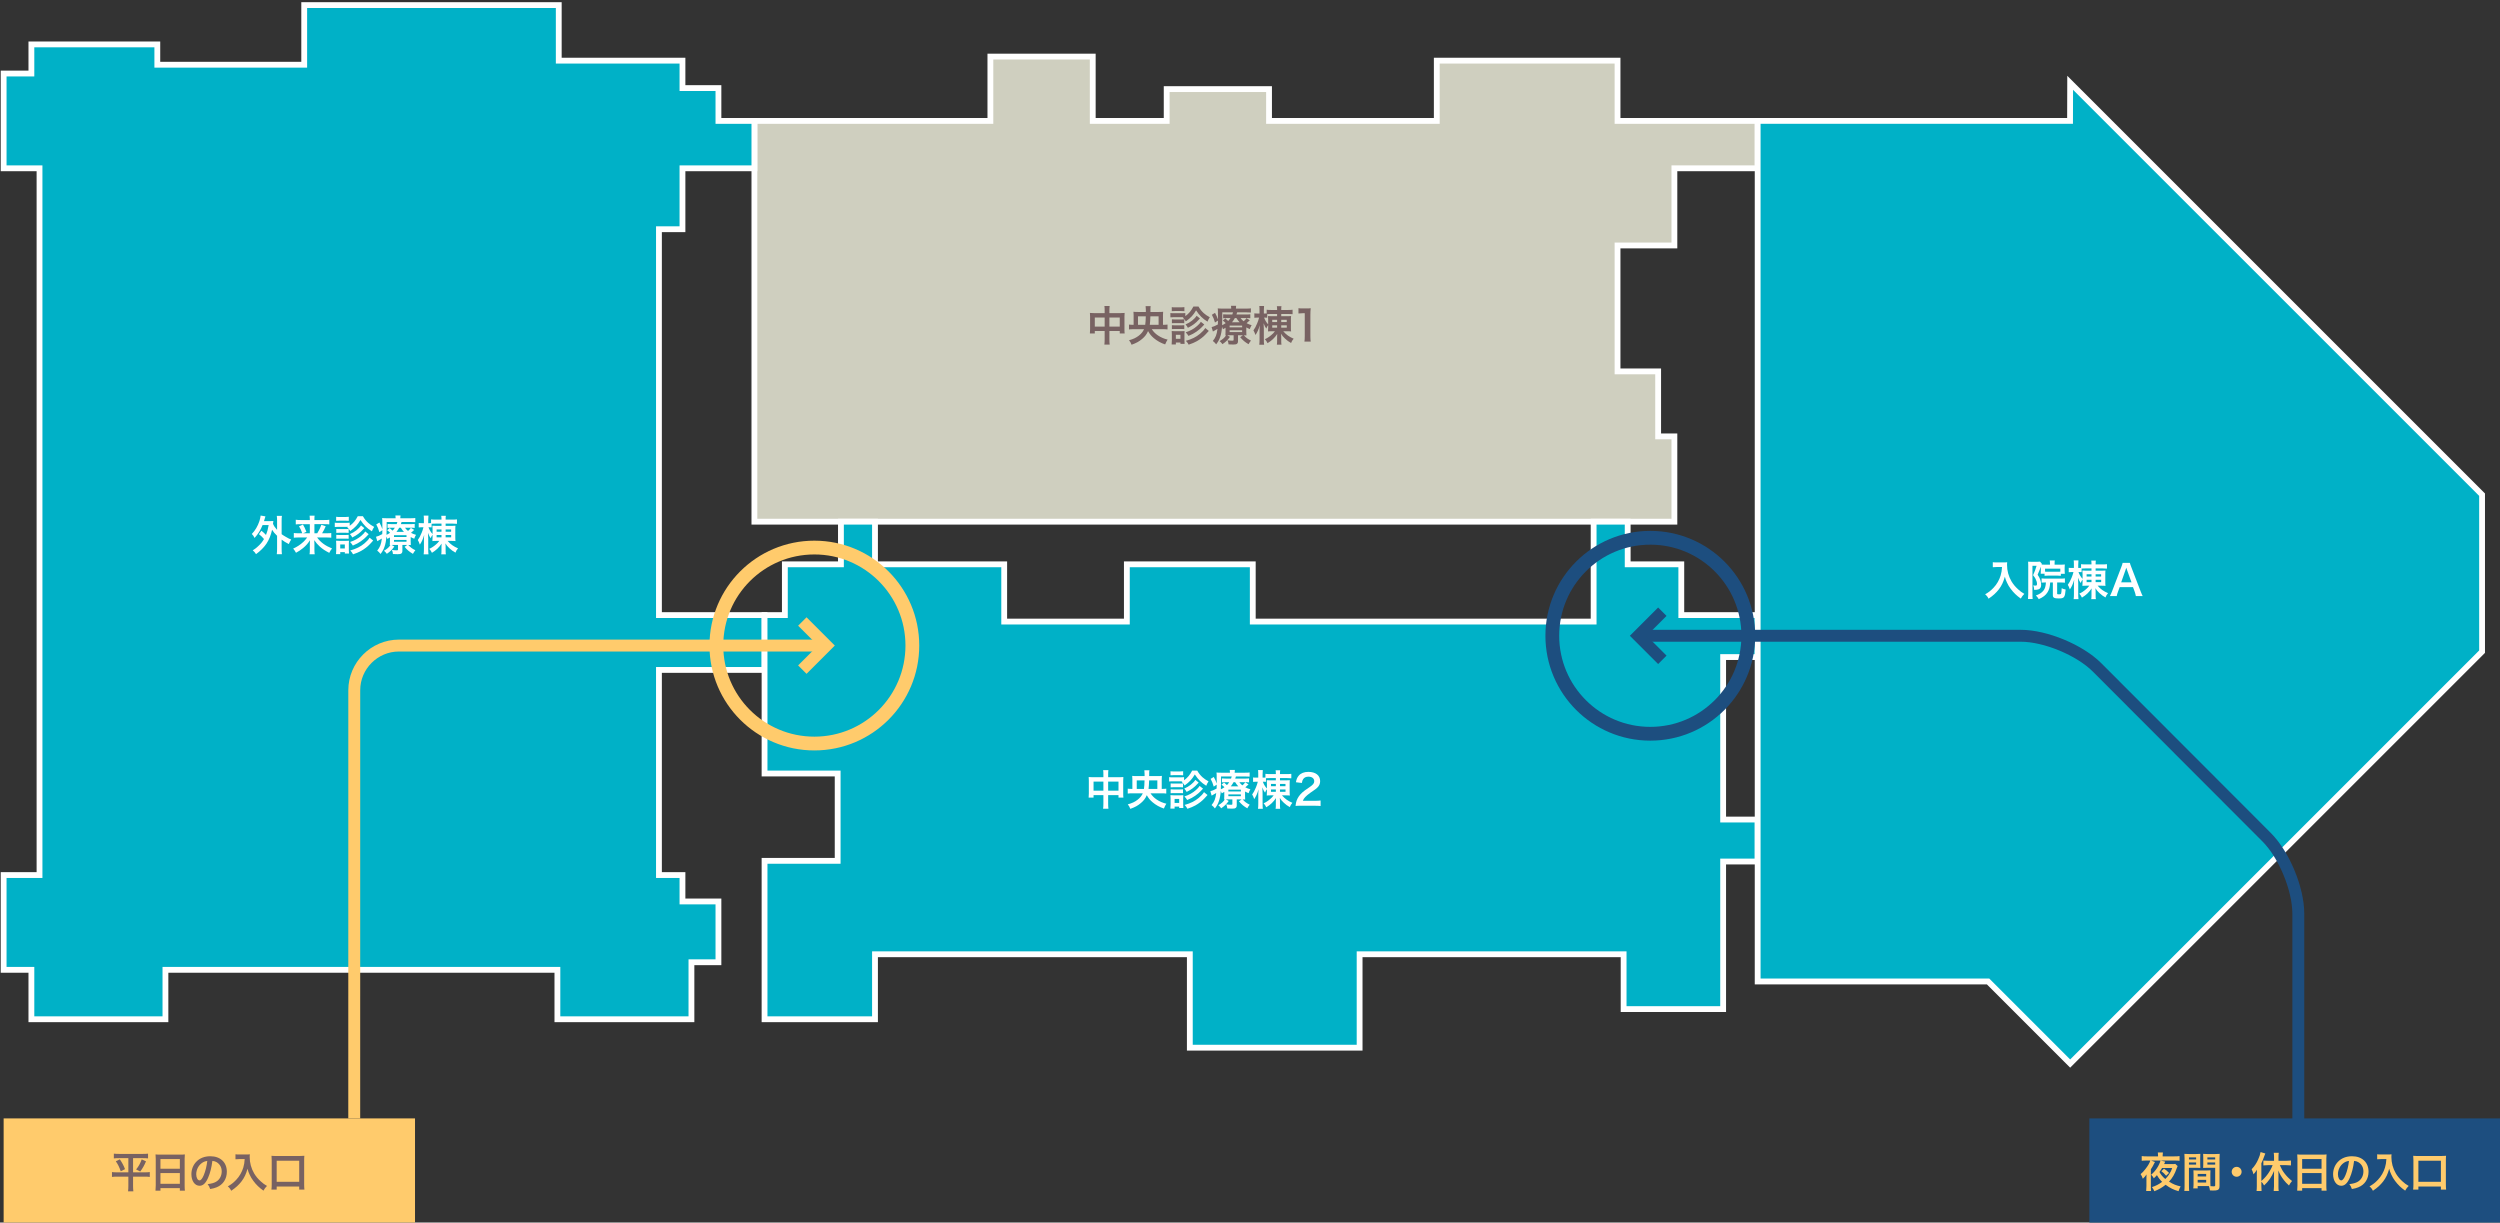 <?xml version="1.0" encoding="utf-8"?>
<!-- Generator: Adobe Illustrator 16.0.0, SVG Export Plug-In . SVG Version: 6.00 Build 0)  -->
<!DOCTYPE svg PUBLIC "-//W3C//DTD SVG 1.1//EN" "http://www.w3.org/Graphics/SVG/1.1/DTD/svg11.dtd">
<svg version="1.1" id="レイヤー_1" xmlns="http://www.w3.org/2000/svg" xmlns:xlink="http://www.w3.org/1999/xlink" x="0px"
	 y="0px" width="839.734px" height="410.64px" viewBox="0 0 839.734 410.64" enable-background="new 0 0 839.734 410.64"
	 xml:space="preserve">
<rect x="0" y="0" width="839.734" height="410.64" fill="#333333" stroke="none"/>
<polygon fill="#CFCFBF" stroke="#FFFFFF" stroke-width="1.954" stroke-miterlimit="10" points="562.417,40.616 543.32,40.616 
	543.32,20.373 482.605,20.373 482.605,40.616 426.259,40.616 426.259,29.928 391.88,29.928 391.88,40.616 367.046,40.616 
	367.046,19.009 332.664,19.009 332.664,40.616 253.399,40.616 253.399,175.229 562.417,175.229 562.417,146.577 556.961,146.577 
	556.961,124.747 543.32,124.747 543.32,82.451 562.417,82.451 562.417,56.528 590.39,56.528 590.39,40.616 "/>
<polygon fill="#00B1C7" stroke="#FFFFFF" stroke-width="1.954" stroke-miterlimit="10" points="256.807,225.025 256.807,206.605 
	221.337,206.605 221.337,76.994 229.235,76.994 229.235,56.531 253.399,56.531 253.399,40.616 241.318,40.616 241.318,29.586 
	229.235,29.586 229.235,20.373 187.682,20.373 187.682,1.711 102.183,1.711 102.183,21.741 52.841,21.741 52.841,14.916 
	10.544,14.916 10.544,24.699 1.222,24.699 1.222,56.531 13.274,56.531 13.274,293.925 1.222,293.925 1.222,325.759 10.544,325.759 
	10.544,342.359 55.569,342.359 55.569,325.759 187.228,325.759 187.228,342.359 232.25,342.359 232.25,323.214 241.318,323.214 
	241.318,302.794 229.235,302.794 229.235,293.925 221.337,293.925 221.337,225.025 "/>
<polygon fill="#00B1C7" stroke="#FFFFFF" stroke-width="1.954" stroke-miterlimit="10" points="578.791,220.705 590.39,220.705 
	590.39,206.605 564.738,206.605 564.738,189.551 546.729,189.551 546.729,175.229 535.288,175.229 535.288,208.783 420.799,208.783 
	420.799,189.551 378.505,189.551 378.505,208.783 337.304,208.783 337.304,189.551 293.906,189.551 293.906,175.229 
	282.464,175.229 282.464,189.551 263.63,189.551 263.63,206.605 256.807,206.605 256.807,259.818 281.366,259.818 281.366,289.152 
	256.807,289.152 256.807,342.359 293.906,342.359 293.906,320.531 399.655,320.531 399.655,351.91 456.686,351.91 456.686,320.531 
	545.363,320.531 545.363,338.947 578.791,338.947 578.791,289.38 590.39,289.38 590.39,275.281 578.791,275.281 "/>
<polygon fill="#00B1C7" stroke="#FFFFFF" stroke-width="1.954" stroke-miterlimit="10" points="695.355,27.812 695.316,40.616 
	590.39,40.616 590.39,329.671 667.785,329.671 695.355,357.242 833.713,218.888 833.713,166.157 "/>
<g>
	<g>
		<path fill="#FFFFFF" d="M87.819,178.279c0.658,0.519,1.051,0.883,1.526,1.415c0.421-1.051,0.631-1.821,0.896-3.32h-2.045
			c-0.645,1.639-1.484,2.983-2.689,4.328c-0.28-0.616-0.42-0.812-0.924-1.345c1.134-1.162,1.988-2.633,2.563-4.355
			c0.183-0.561,0.364-1.401,0.406-1.835l1.611,0.279c-0.098,0.28-0.154,0.448-0.252,0.813c-0.099,0.322-0.154,0.519-0.238,0.785
			h2.017c0.533,0,0.799-0.015,1.135-0.042c-0.056,0.294-0.056,0.35-0.126,0.952c0.378,0.826,0.631,1.19,1.373,2.031v-3.11
			c0-0.714-0.028-1.092-0.099-1.61h1.724c-0.084,0.519-0.099,0.883-0.099,1.61v4.553c0.379,0.28,0.659,0.463,1.331,0.854
			c1.022,0.603,1.19,0.673,1.891,0.938c-0.308,0.435-0.56,0.925-0.813,1.527c-1.148-0.603-1.568-0.869-2.409-1.485v3.025
			c0,0.841,0.028,1.247,0.099,1.863h-1.724c0.07-0.603,0.099-1.078,0.099-1.863v-4.313c-0.841-0.827-1.205-1.261-1.681-2.031
			c-0.393,1.82-1.022,3.376-1.892,4.679c-0.854,1.26-2.059,2.479-3.502,3.502c-0.336-0.547-0.672-0.939-1.106-1.275
			c0.729-0.434,0.98-0.63,1.653-1.232c1.022-0.925,1.555-1.569,2.129-2.563c-0.519-0.63-0.994-1.078-1.695-1.639L87.819,178.279z"/>
		<path fill="#FFFFFF" d="M100.33,180.534c-0.672,0-1.106,0.028-1.639,0.084v-1.582c0.477,0.069,0.854,0.084,1.625,0.084h1.205
			c-0.309-0.911-0.589-1.514-1.079-2.34l1.316-0.588c0.477,0.813,0.631,1.106,1.163,2.438l-1.106,0.49h2.255v-3.054h-3.166
			c-0.644,0-1.078,0.027-1.555,0.084v-1.569c0.49,0.07,0.925,0.099,1.64,0.099h3.081v-0.393c0-0.435-0.028-0.7-0.07-1.078h1.682
			c-0.057,0.336-0.07,0.616-0.07,1.092v0.379h3.334c0.813,0,1.274-0.028,1.667-0.099v1.569c-0.421-0.07-0.854-0.084-1.569-0.084
			h-3.432v3.054h0.952c0.631-1.009,1.037-1.835,1.373-2.83l1.471,0.477c-0.35,0.854-0.645,1.429-1.219,2.354h1.471
			c0.841,0,1.233-0.015,1.611-0.084v1.582c-0.477-0.056-0.967-0.084-1.681-0.084h-3.082c1.205,1.64,2.731,2.76,5.028,3.698
			c-0.42,0.504-0.644,0.854-0.938,1.471c-1.387-0.714-2.241-1.274-3.18-2.115c-0.756-0.687-1.232-1.232-1.862-2.157
			c0.042,0.757,0.056,1.037,0.056,1.331v1.975c0,0.533,0.028,0.981,0.098,1.43h-1.736c0.069-0.448,0.098-0.841,0.098-1.43v-1.961
			c0-0.434,0-0.7,0.042-1.303c-0.658,1.051-1.316,1.793-2.325,2.634c-0.771,0.63-1.499,1.121-2.367,1.568
			c-0.336-0.602-0.532-0.91-0.952-1.4c1.288-0.574,2.367-1.274,3.432-2.255c0.42-0.393,0.756-0.784,1.274-1.485H100.33z"/>
		<path fill="#FFFFFF" d="M116.931,176.963c-0.196,0-0.28,0-0.532,0h-2.83c-0.504,0-0.771,0.014-1.12,0.056v-1.457
			c0.336,0.057,0.603,0.07,1.12,0.07h2.773c0.561,0,0.827-0.014,1.121-0.056v1.05c1.232-0.924,1.947-1.778,2.717-3.249h1.709
			c0.532,0.938,1.023,1.54,1.766,2.227c0.603,0.532,1.12,0.883,2.031,1.387c-0.351,0.519-0.505,0.785-0.771,1.471
			c-1.682-1.05-2.647-2.017-3.839-3.796c-0.98,1.653-1.736,2.466-3.432,3.698c-0.336-0.574-0.476-0.729-1.008-1.232L116.931,176.963
			z M112.869,186.124c0.042-0.435,0.07-0.911,0.07-1.373v-2.045c0-0.448-0.015-0.715-0.057-1.093
			c0.309,0.042,0.603,0.056,1.093,0.056h2.27c0.49,0,0.742-0.014,0.967-0.042c-0.028,0.28-0.042,0.49-0.042,1.009v2.129
			c0,0.477,0.014,0.841,0.056,1.163h-1.4v-0.463h-1.541v0.659H112.869z M112.911,173.587c0.351,0.056,0.574,0.07,1.135,0.07h1.975
			c0.547,0,0.771-0.015,1.135-0.07v1.358c-0.322-0.042-0.63-0.056-1.135-0.056h-1.975c-0.49,0-0.784,0.014-1.135,0.056V173.587z
			 M112.953,177.677c0.294,0.042,0.435,0.042,0.883,0.042h2.423c0.448,0,0.616-0.014,0.854-0.042v1.317
			c-0.28-0.028-0.434-0.042-0.854-0.042h-2.423c-0.435,0-0.616,0.014-0.883,0.042V177.677z M112.953,179.652
			c0.294,0.042,0.435,0.042,0.883,0.042h2.409c0.462,0,0.603,0,0.868-0.042v1.316c-0.266-0.028-0.434-0.042-0.882-0.042h-2.41
			c-0.434,0-0.588,0.014-0.868,0.042V179.652z M114.284,184.232h1.541v-1.358h-1.541V184.232z M122.379,177.396
			c-0.224,0.225-0.224,0.225-0.392,0.406c-1.064,1.191-2.045,1.919-3.656,2.731c-0.238-0.448-0.448-0.742-0.798-1.135
			c1.54-0.63,2.997-1.765,3.726-2.913L122.379,177.396z M123.836,179.428c-0.84,0.896-1.093,1.163-1.597,1.597
			c-0.63,0.547-1.387,1.064-2.241,1.541c-0.364,0.196-0.448,0.238-1.484,0.687c-0.309-0.504-0.421-0.645-0.925-1.205
			c1.583-0.518,2.745-1.176,3.838-2.129c0.631-0.546,0.994-0.952,1.261-1.4L123.836,179.428z M125.349,181.571
			c-0.252,0.28-0.252,0.28-1.05,1.148c-0.757,0.826-1.947,1.751-2.998,2.325c-0.841,0.462-1.513,0.742-2.718,1.148
			c-0.21-0.448-0.462-0.813-0.938-1.288c2.031-0.574,3.39-1.247,4.734-2.354c0.827-0.687,1.43-1.345,1.779-1.947L125.349,181.571z"
			/>
		<path fill="#FFFFFF" d="M137.948,181.865c0,0.687,0.014,0.883,0.042,1.219c-0.294-0.028-0.49-0.028-0.869-0.042
			c0.785,0.854,1.373,1.289,2.396,1.779c-0.308,0.363-0.56,0.742-0.813,1.218c-1.219-0.714-1.862-1.261-2.815-2.353l0.911-0.645
			h-1.64v1.989c0,0.42-0.126,0.729-0.364,0.882c-0.252,0.183-0.56,0.238-1.232,0.238c-0.504,0-1.009-0.014-1.583-0.056
			c-0.042-0.532-0.111-0.841-0.35-1.387c0.588,0.098,1.078,0.14,1.526,0.14c0.463,0,0.532-0.042,0.532-0.336v-1.471h-1.526
			c-0.28,0-0.364,0-0.631,0.014l0.925,0.519c-0.813,1.12-1.387,1.681-2.521,2.451c-0.406-0.532-0.574-0.714-0.967-1.022
			c1.121-0.658,1.682-1.163,2.172-1.933c-0.126,0.014-0.126,0.014-0.21,0.014c0.027-0.351,0.042-0.574,0.042-1.205v-1.358
			c-0.267,0.168-0.406,0.252-0.854,0.49c-0.112-0.351-0.169-0.462-0.322-0.799c-0.112,1.443-0.309,2.508-0.645,3.446
			c-0.309,0.91-0.631,1.499-1.331,2.423c-0.42-0.532-0.616-0.742-1.12-1.134c0.938-1.121,1.33-2.13,1.568-4.049
			c-0.406,0.252-0.952,0.561-1.274,0.729c-0.07,0.028-0.168,0.084-0.267,0.154l-0.434-1.485c0.504-0.098,1.261-0.42,2.101-0.882
			c0.028-0.477,0.028-0.687,0.042-1.331l-1.008,0.673c-0.295-1.051-0.561-1.724-1.051-2.605l1.064-0.645
			c0.448,0.813,0.672,1.303,0.994,2.228c0-0.099,0-0.253,0-0.49c0-0.238,0-1.037-0.014-1.485c0-1.093,0-1.246-0.07-1.751
			c0.477,0.057,0.967,0.07,1.724,0.07h2.801v-0.099c0-0.363-0.014-0.574-0.069-0.84h1.723c-0.042,0.252-0.07,0.462-0.07,0.84v0.099
			h3.32c0.784,0,1.246-0.014,1.709-0.084v1.4c-0.505-0.042-0.841-0.056-1.541-0.056h-3.068c-0.111,0.35-0.153,0.49-0.237,0.714
			h3.207c0.645,0,1.022-0.014,1.443-0.069v1.345c-0.406-0.057-0.729-0.07-1.387-0.07h-1.877c0.35,0.49,0.546,0.687,1.022,1.078
			c0.49-0.42,0.672-0.602,0.952-1.036l1.121,0.7c-0.547,0.532-0.673,0.645-1.079,0.98c0.616,0.322,0.98,0.463,1.695,0.673
			c-0.322,0.532-0.406,0.714-0.603,1.303c-0.561-0.225-0.757-0.322-1.19-0.561V181.865z M129.879,177.327
			c0,0.84-0.015,1.484-0.057,2.325c0.49-0.225,0.785-0.406,1.205-0.7c-0.336-0.351-0.532-0.519-0.994-0.841l0.868-0.729
			c0.504,0.406,0.729,0.603,0.967,0.854c0.336-0.351,0.518-0.574,0.77-0.98h-1.176c-0.617,0-0.938,0.014-1.289,0.056v-1.316
			c0.393,0.042,0.687,0.056,1.345,0.056h1.723c0.099-0.238,0.154-0.392,0.238-0.714h-3.6V177.327z M132.344,180.366h4.202v-0.588
			h-4.202V180.366z M132.344,181.963h4.202v-0.602h-4.202V181.963z M135.692,178.657c-0.448-0.462-0.616-0.687-1.064-1.4h-0.532
			c-0.308,0.561-0.574,0.952-0.938,1.4H135.692z"/>
		<path fill="#FFFFFF" d="M149.681,176.641h2.073c0.574,0,0.91-0.015,1.246-0.057c-0.056,0.351-0.069,0.659-0.069,1.303v2.521
			c0,0.631,0.014,0.98,0.069,1.345c-0.35-0.056-0.742-0.069-1.33-0.069h-1.317c0.953,1.12,2.031,1.891,3.502,2.507
			c-0.42,0.477-0.645,0.854-0.868,1.442c-0.826-0.462-1.331-0.826-2.003-1.456c-0.658-0.603-1.037-1.064-1.359-1.653
			c0.028,0.267,0.057,0.729,0.057,1.022v1.373c0,0.603,0.014,0.868,0.084,1.274h-1.555c0.069-0.392,0.084-0.672,0.084-1.274v-1.358
			c0-0.337,0.014-0.645,0.042-0.967c-0.869,1.316-1.793,2.199-3.25,3.096c-0.336-0.658-0.49-0.896-0.91-1.331
			c0.784-0.35,1.471-0.784,2.241-1.457c0.462-0.392,0.644-0.574,1.148-1.218h-1.093c-0.546,0-0.91,0.014-1.232,0.069
			c0.042-0.378,0.056-0.729,0.056-1.33v-0.813c-0.252,0.336-0.406,0.602-0.63,1.177c-0.337-0.448-0.561-0.883-0.911-1.793
			c0.057,0.588,0.084,1.26,0.084,1.904v3.586c0,0.743,0.028,1.289,0.084,1.724h-1.624c0.069-0.448,0.098-1.009,0.098-1.724v-2.997
			c0-0.057,0-0.183,0-0.337c0.014-0.153,0.014-0.279,0.014-0.405c0.015-0.491,0.015-0.603,0.07-1.079
			c-0.435,1.484-0.799,2.312-1.457,3.277c-0.266-0.784-0.406-1.078-0.687-1.555c0.491-0.658,0.799-1.246,1.289-2.423
			c0.252-0.616,0.42-1.106,0.616-1.863h-0.658c-0.42,0-0.7,0.014-0.938,0.057v-1.499c0.252,0.056,0.49,0.069,0.938,0.069h0.799
			v-1.064c0-0.714-0.015-1.106-0.07-1.471h1.597c-0.042,0.379-0.07,0.799-0.07,1.457v1.078h0.379c0.238,0,0.392-0.014,0.574-0.027
			v-1.247c0.42,0.057,0.813,0.084,1.471,0.084h2.031v-0.21c0-0.462-0.028-0.756-0.084-1.064h1.555
			c-0.07,0.28-0.084,0.532-0.084,1.064v0.21h2.367c0.63,0,1.022-0.027,1.442-0.084v1.499c-0.28-0.042-0.771-0.07-1.429-0.07h-2.381
			V176.641z M146.25,175.884c-0.561,0-0.896,0.015-1.275,0.042v1.219c-0.224-0.028-0.448-0.042-0.729-0.042h-0.322
			c0.322,0.896,0.715,1.541,1.373,2.297v-1.54c0-0.589-0.014-0.896-0.056-1.275c0.336,0.042,0.729,0.057,1.288,0.057h1.766v-0.757
			H146.25z M146.656,177.845v0.757h1.639v-0.757H146.656z M146.656,179.694v0.784h1.639v-0.784H146.656z M149.681,178.602h1.849
			v-0.757h-1.849V178.602z M149.681,180.479h1.862v-0.784h-1.862V180.479z"/>
	</g>
</g>
<g>
	<g>
		<path fill="#FFFFFF" d="M670.716,190.455c-0.378,0-0.798,0.027-1.345,0.069v-1.681c0.406,0.056,0.7,0.07,1.317,0.07h2.227
			c0.574,0,0.953-0.015,1.275-0.07c-0.042,0.406-0.042,0.532-0.042,0.883c0,1.988,0.504,3.838,1.498,5.547
			c0.589,0.98,1.275,1.82,2.241,2.689c0.715,0.658,1.121,0.952,2.073,1.513c-0.532,0.519-0.798,0.883-1.19,1.583
			c-1.4-0.98-2.451-2.003-3.404-3.292c-0.518-0.687-0.826-1.219-1.232-2.073c-0.364-0.771-0.49-1.12-0.714-1.989
			c-0.505,1.793-1.064,2.984-2.004,4.23c-0.896,1.163-1.946,2.144-3.474,3.166c-0.294-0.616-0.616-1.037-1.148-1.471
			c1.19-0.687,1.877-1.219,2.815-2.199c1.093-1.135,1.947-2.634,2.396-4.146c0.28-0.967,0.406-1.695,0.462-2.829H670.716z"/>
		<path fill="#FFFFFF" d="M685.505,190.342c-0.393,1.078-0.393,1.078-1.079,2.703c0.505,0.784,0.701,1.148,0.869,1.625
			c0.196,0.561,0.322,1.219,0.322,1.779c0,0.826-0.337,1.358-0.98,1.54c-0.295,0.099-0.771,0.141-1.373,0.154
			c-0.042-0.756-0.126-1.135-0.351-1.499c0.28,0.043,0.519,0.057,0.743,0.057c0.462,0,0.56-0.112,0.56-0.603
			c0-0.477-0.182-1.093-0.504-1.695c-0.168-0.336-0.378-0.644-0.813-1.204c0.435-0.91,0.854-2.018,1.177-3.138h-1.387v9.553
			c0,0.729,0.014,1.121,0.07,1.583h-1.569c0.056-0.448,0.084-0.967,0.084-1.61v-9.624c0-0.462-0.014-0.868-0.042-1.302
			c0.267,0.027,0.574,0.042,0.98,0.042h2.115c0.49,0,0.687-0.015,0.896-0.057l0.645,0.757c-0.042,0.084-0.057,0.112-0.099,0.238
			c0.267,0.014,0.547,0.027,1.023,0.027h1.778v-0.476c0-0.364-0.027-0.673-0.07-0.925h1.695c-0.056,0.28-0.07,0.532-0.07,0.967
			v0.434h2.186c0.519,0,0.883-0.014,1.247-0.069c-0.042,0.294-0.057,0.49-0.057,1.008v1.121c0,0.448,0.015,0.672,0.057,1.022h-1.331
			v0.658c-0.351-0.042-0.673-0.056-1.106-0.056h-3.264c-0.448,0-0.785,0.014-1.106,0.056v-0.687h-1.303
			c0.014-0.084,0.014-0.084,0.027-0.252c0.015-0.112,0.028-0.519,0.028-0.799v-1.05V190.342z M687.074,195.651
			c-0.672,0-0.924,0.014-1.316,0.07v-1.443c0.393,0.057,0.784,0.07,1.316,0.07h5.155c0.7,0,0.967-0.014,1.358-0.07v1.457
			c-0.406-0.056-0.798-0.084-1.358-0.084h-1.247v3.727c0,0.224,0.112,0.266,0.616,0.266c0.49,0,0.645-0.07,0.729-0.309
			c0.084-0.237,0.126-0.742,0.183-1.765c0.476,0.252,0.7,0.322,1.33,0.448c-0.237,2.676-0.49,2.998-2.311,2.998
			c-1.513,0-1.989-0.252-1.989-1.051v-4.314h-0.896c-0.126,1.625-0.336,2.381-0.896,3.292c-0.603,0.98-1.443,1.639-2.941,2.312
			c-0.322-0.547-0.532-0.813-0.98-1.233c1.261-0.448,2.003-0.938,2.591-1.694c0.49-0.631,0.7-1.373,0.799-2.676H687.074z
			 M692.046,191.014h-5.126v1.009c0.224,0.014,0.448,0.028,0.938,0.028h3.264c0.49,0,0.645,0,0.924-0.028V191.014z"/>
		<path fill="#FFFFFF" d="M703.905,191.687h2.073c0.574,0,0.911-0.015,1.247-0.057c-0.056,0.351-0.07,0.659-0.07,1.303v2.521
			c0,0.631,0.015,0.98,0.07,1.345c-0.351-0.056-0.742-0.069-1.331-0.069h-1.316c0.952,1.12,2.031,1.891,3.502,2.507
			c-0.42,0.477-0.645,0.854-0.868,1.442c-0.827-0.462-1.331-0.826-2.004-1.456c-0.658-0.603-1.036-1.064-1.358-1.653
			c0.028,0.267,0.056,0.729,0.056,1.022v1.373c0,0.603,0.015,0.868,0.085,1.274h-1.556c0.07-0.392,0.084-0.672,0.084-1.274v-1.358
			c0-0.337,0.015-0.645,0.043-0.967c-0.869,1.316-1.793,2.199-3.25,3.096c-0.336-0.658-0.49-0.896-0.911-1.331
			c0.785-0.35,1.472-0.784,2.241-1.457c0.463-0.392,0.645-0.574,1.149-1.218h-1.093c-0.547,0-0.911,0.014-1.232,0.069
			c0.042-0.378,0.056-0.729,0.056-1.33v-0.813c-0.252,0.336-0.406,0.602-0.631,1.177c-0.336-0.448-0.56-0.883-0.91-1.793
			c0.056,0.588,0.084,1.26,0.084,1.904v3.586c0,0.743,0.028,1.289,0.084,1.724h-1.625c0.07-0.448,0.099-1.009,0.099-1.724v-2.997
			c0-0.057,0-0.183,0-0.337c0.014-0.153,0.014-0.279,0.014-0.405c0.014-0.491,0.014-0.603,0.07-1.079
			c-0.435,1.484-0.799,2.312-1.457,3.277c-0.266-0.784-0.406-1.078-0.687-1.555c0.49-0.658,0.799-1.246,1.289-2.423
			c0.252-0.616,0.42-1.106,0.616-1.863h-0.658c-0.42,0-0.7,0.014-0.938,0.057v-1.499c0.252,0.056,0.49,0.069,0.938,0.069h0.798
			v-1.064c0-0.714-0.014-1.106-0.069-1.471h1.597c-0.042,0.379-0.07,0.799-0.07,1.457v1.078h0.378c0.238,0,0.393-0.014,0.575-0.027
			v-1.247c0.42,0.057,0.812,0.084,1.471,0.084h2.03v-0.21c0-0.462-0.027-0.756-0.084-1.064h1.556
			c-0.07,0.28-0.085,0.532-0.085,1.064v0.21h2.368c0.63,0,1.022-0.027,1.442-0.084V191c-0.28-0.042-0.771-0.07-1.429-0.07h-2.382
			V191.687z M700.473,190.93c-0.56,0-0.896,0.015-1.274,0.042v1.219c-0.224-0.028-0.448-0.042-0.729-0.042h-0.322
			c0.322,0.896,0.715,1.541,1.373,2.297v-1.54c0-0.589-0.014-0.896-0.056-1.275c0.336,0.042,0.728,0.057,1.288,0.057h1.765v-0.757
			H700.473z M700.879,192.891v0.757h1.639v-0.757H700.879z M700.879,194.741v0.784h1.639v-0.784H700.879z M703.905,193.648h1.85
			v-0.757h-1.85V193.648z M703.905,195.525h1.863v-0.784h-1.863V195.525z"/>
		<path fill="#FFFFFF" d="M717.42,200.217c-0.084-0.462-0.238-1.064-0.393-1.471l-0.561-1.526h-4.482l-0.561,1.526
			c-0.252,0.673-0.308,0.883-0.42,1.471h-2.297c0.21-0.378,0.49-1.009,0.742-1.652l3.082-8.083c0.266-0.7,0.378-1.051,0.448-1.415
			h2.437c0.07,0.337,0.154,0.561,0.477,1.415l3.109,8.083c0.351,0.896,0.519,1.288,0.715,1.652H717.42z M714.464,191.462
			c-0.056-0.153-0.098-0.322-0.252-0.784c-0.225,0.658-0.225,0.658-0.267,0.784l-1.456,4.146h3.474L714.464,191.462z"/>
	</g>
</g>
<g>
	<g>
		<path fill="#786262" d="M371.045,104.314c0-0.729-0.014-1.064-0.084-1.526h1.765c-0.056,0.434-0.084,0.798-0.084,1.471v0.91h3.838
			c0.616,0,0.911-0.014,1.275-0.056c-0.042,0.392-0.057,0.686-0.057,1.232v4.272c0,0.63,0.015,0.994,0.07,1.4h-1.653v-0.841h-3.474
			v2.844c0,0.841,0.028,1.247,0.099,1.737h-1.793c0.069-0.519,0.098-0.952,0.098-1.737v-2.844h-3.306v0.841h-1.653
			c0.057-0.462,0.07-0.813,0.07-1.4v-4.286c0-0.519-0.014-0.771-0.056-1.219c0.406,0.042,0.7,0.056,1.261,0.056h3.684V104.314z
			 M367.74,106.653v3.04h3.306v-3.04H367.74z M376.116,109.693v-3.04h-3.474v3.04H376.116z"/>
		<path fill="#786262" d="M386.87,110.576c0.588,0.868,1.204,1.498,2.031,2.059c0.98,0.673,2.143,1.177,3.291,1.429
			c-0.336,0.532-0.462,0.785-0.826,1.625c-1.4-0.448-2.745-1.204-3.824-2.129c-0.854-0.729-1.345-1.345-1.919-2.354
			c-0.477,1.106-1.022,1.821-1.961,2.619c-1.051,0.896-1.947,1.387-3.572,1.976c-0.266-0.687-0.42-0.952-0.854-1.513
			c1.443-0.393,2.354-0.827,3.264-1.527c0.854-0.658,1.401-1.345,1.779-2.185h-3.46c-0.658,0-1.162,0.027-1.597,0.084v-1.639
			c0.462,0.056,0.841,0.084,1.555,0.084v-3.25c0-0.505-0.014-0.799-0.056-1.135c0.448,0.056,0.868,0.07,1.484,0.07h2.676v-0.771
			c0-0.448-0.028-0.784-0.084-1.19h1.709c-0.084,0.462-0.084,0.462-0.084,1.961h2.787c0.715,0,1.106-0.015,1.485-0.07
			c-0.042,0.351-0.057,0.603-0.057,1.106v3.278c0.715,0,1.079-0.028,1.527-0.084v1.639c-0.435-0.057-0.938-0.084-1.598-0.084H386.87
			z M384.67,109.105c0.111-0.799,0.168-1.569,0.196-2.858h-2.62v2.858H384.67z M389.167,109.105v-2.858h-2.76
			c-0.042,1.373-0.098,2.06-0.195,2.858H389.167z"/>
		<path fill="#786262" d="M397.609,106.542c-0.196,0-0.28,0-0.532,0h-2.83c-0.504,0-0.771,0.014-1.12,0.056v-1.457
			c0.336,0.057,0.603,0.07,1.12,0.07h2.773c0.561,0,0.827-0.014,1.121-0.056v1.05c1.232-0.924,1.947-1.778,2.717-3.249h1.709
			c0.532,0.938,1.023,1.54,1.766,2.227c0.603,0.532,1.12,0.883,2.031,1.387c-0.351,0.519-0.505,0.785-0.771,1.471
			c-1.682-1.05-2.647-2.017-3.839-3.796c-0.98,1.653-1.736,2.466-3.432,3.698c-0.336-0.574-0.476-0.729-1.008-1.232L397.609,106.542
			z M393.546,115.703c0.042-0.435,0.07-0.911,0.07-1.373v-2.045c0-0.448-0.015-0.715-0.057-1.093
			c0.309,0.042,0.603,0.056,1.093,0.056h2.27c0.49,0,0.742-0.014,0.967-0.042c-0.028,0.28-0.042,0.49-0.042,1.009v2.129
			c0,0.477,0.014,0.841,0.056,1.163h-1.4v-0.463h-1.541v0.659H393.546z M393.588,103.166c0.351,0.056,0.574,0.07,1.135,0.07h1.975
			c0.547,0,0.771-0.015,1.135-0.07v1.358c-0.322-0.042-0.63-0.056-1.135-0.056h-1.975c-0.49,0-0.784,0.014-1.135,0.056V103.166z
			 M393.63,107.256c0.294,0.042,0.435,0.042,0.883,0.042h2.423c0.448,0,0.616-0.014,0.854-0.042v1.317
			c-0.28-0.028-0.434-0.042-0.854-0.042h-2.423c-0.435,0-0.616,0.014-0.883,0.042V107.256z M393.63,109.231
			c0.294,0.042,0.435,0.042,0.883,0.042h2.409c0.462,0,0.603,0,0.868-0.042v1.316c-0.266-0.028-0.434-0.042-0.882-0.042h-2.41
			c-0.434,0-0.588,0.014-0.868,0.042V109.231z M394.961,113.812h1.541v-1.358h-1.541V113.812z M403.057,106.976
			c-0.224,0.225-0.224,0.225-0.392,0.406c-1.064,1.191-2.045,1.919-3.656,2.731c-0.238-0.448-0.448-0.742-0.798-1.135
			c1.54-0.63,2.997-1.765,3.726-2.913L403.057,106.976z M404.514,109.007c-0.84,0.896-1.093,1.163-1.597,1.597
			c-0.63,0.547-1.387,1.064-2.241,1.541c-0.364,0.196-0.448,0.238-1.484,0.687c-0.309-0.504-0.421-0.645-0.925-1.205
			c1.583-0.518,2.745-1.176,3.838-2.129c0.631-0.546,0.994-0.952,1.261-1.4L404.514,109.007z M406.027,111.15
			c-0.252,0.28-0.252,0.28-1.05,1.148c-0.757,0.826-1.947,1.751-2.998,2.325c-0.841,0.462-1.513,0.742-2.718,1.148
			c-0.21-0.448-0.462-0.813-0.938-1.288c2.031-0.574,3.39-1.247,4.734-2.354c0.827-0.687,1.43-1.345,1.779-1.947L406.027,111.15z"/>
		<path fill="#786262" d="M418.625,111.444c0,0.687,0.015,0.883,0.042,1.219c-0.294-0.028-0.49-0.028-0.868-0.042
			c0.784,0.854,1.373,1.289,2.396,1.779c-0.309,0.363-0.561,0.742-0.813,1.218c-1.219-0.714-1.863-1.261-2.815-2.353l0.91-0.645
			h-1.639v1.989c0,0.42-0.126,0.729-0.364,0.882c-0.252,0.183-0.561,0.238-1.232,0.238c-0.505,0-1.009-0.014-1.583-0.056
			c-0.042-0.532-0.112-0.841-0.351-1.387c0.589,0.098,1.079,0.14,1.527,0.14c0.462,0,0.532-0.042,0.532-0.336v-1.471h-1.527
			c-0.28,0-0.364,0-0.63,0.014l0.925,0.519c-0.813,1.12-1.388,1.681-2.521,2.451c-0.406-0.532-0.574-0.714-0.967-1.022
			c1.12-0.658,1.681-1.163,2.171-1.933c-0.126,0.014-0.126,0.014-0.21,0.014c0.028-0.351,0.042-0.574,0.042-1.205V110.1
			c-0.266,0.168-0.406,0.252-0.854,0.49c-0.112-0.351-0.168-0.462-0.322-0.799c-0.112,1.443-0.308,2.508-0.645,3.446
			c-0.308,0.91-0.63,1.499-1.33,2.423c-0.421-0.532-0.616-0.742-1.121-1.134c0.938-1.121,1.331-2.13,1.569-4.049
			c-0.406,0.252-0.953,0.561-1.275,0.729c-0.069,0.028-0.168,0.084-0.266,0.154l-0.435-1.485c0.505-0.098,1.261-0.42,2.102-0.882
			c0.028-0.477,0.028-0.687,0.042-1.331l-1.009,0.673c-0.294-1.051-0.561-1.724-1.051-2.605l1.064-0.645
			c0.448,0.813,0.673,1.303,0.995,2.228c0-0.099,0-0.253,0-0.49c0-0.238,0-1.037-0.014-1.485c0-1.093,0-1.246-0.07-1.751
			c0.476,0.057,0.967,0.07,1.723,0.07h2.802v-0.099c0-0.363-0.015-0.574-0.07-0.84h1.723c-0.042,0.252-0.069,0.462-0.069,0.84v0.099
			h3.319c0.784,0,1.247-0.014,1.709-0.084v1.4c-0.504-0.042-0.841-0.056-1.541-0.056h-3.067c-0.112,0.35-0.154,0.49-0.238,0.714
			h3.208c0.645,0,1.022-0.014,1.442-0.069v1.345c-0.406-0.057-0.729-0.07-1.387-0.07h-1.877c0.351,0.49,0.547,0.687,1.022,1.078
			c0.49-0.42,0.673-0.602,0.953-1.036l1.12,0.7c-0.546,0.532-0.672,0.645-1.078,0.98c0.616,0.322,0.98,0.463,1.694,0.673
			c-0.322,0.532-0.406,0.714-0.603,1.303c-0.56-0.225-0.756-0.322-1.19-0.561V111.444z M410.556,106.906
			c0,0.84-0.014,1.484-0.056,2.325c0.49-0.225,0.784-0.406,1.204-0.7c-0.336-0.351-0.532-0.519-0.994-0.841l0.868-0.729
			c0.505,0.406,0.729,0.603,0.967,0.854c0.336-0.351,0.519-0.574,0.771-0.98h-1.177c-0.616,0-0.938,0.014-1.289,0.056v-1.316
			c0.393,0.042,0.687,0.056,1.345,0.056h1.724c0.098-0.238,0.154-0.392,0.238-0.714h-3.601V106.906z M413.022,109.945h4.202v-0.588
			h-4.202V109.945z M413.022,111.542h4.202v-0.602h-4.202V111.542z M416.37,108.236c-0.448-0.462-0.616-0.687-1.064-1.4h-0.532
			c-0.309,0.561-0.574,0.952-0.938,1.4H416.37z"/>
		<path fill="#786262" d="M430.358,106.22h2.073c0.574,0,0.91-0.015,1.247-0.057c-0.057,0.351-0.07,0.659-0.07,1.303v2.521
			c0,0.631,0.014,0.98,0.07,1.345c-0.351-0.056-0.742-0.069-1.331-0.069h-1.316c0.952,1.12,2.031,1.891,3.502,2.507
			c-0.421,0.477-0.645,0.854-0.869,1.442c-0.826-0.462-1.33-0.826-2.003-1.456c-0.658-0.603-1.036-1.064-1.358-1.653
			c0.028,0.267,0.056,0.729,0.056,1.022v1.373c0,0.603,0.015,0.868,0.084,1.274h-1.555c0.07-0.392,0.084-0.672,0.084-1.274v-1.358
			c0-0.337,0.015-0.645,0.042-0.967c-0.868,1.316-1.793,2.199-3.249,3.096c-0.337-0.658-0.491-0.896-0.911-1.331
			c0.784-0.35,1.471-0.784,2.241-1.457c0.463-0.392,0.645-0.574,1.148-1.218h-1.092c-0.547,0-0.911,0.014-1.233,0.069
			c0.042-0.378,0.057-0.729,0.057-1.33v-0.813c-0.253,0.336-0.406,0.602-0.631,1.177c-0.336-0.448-0.561-0.883-0.91-1.793
			c0.056,0.588,0.084,1.26,0.084,1.904v3.586c0,0.743,0.028,1.289,0.084,1.724h-1.625c0.07-0.448,0.099-1.009,0.099-1.724v-2.997
			c0-0.057,0-0.183,0-0.337c0.014-0.153,0.014-0.279,0.014-0.405c0.014-0.491,0.014-0.603,0.07-1.079
			c-0.435,1.484-0.799,2.312-1.457,3.277c-0.267-0.784-0.406-1.078-0.687-1.555c0.49-0.658,0.799-1.246,1.289-2.423
			c0.252-0.616,0.42-1.106,0.616-1.863h-0.658c-0.421,0-0.701,0.014-0.938,0.057v-1.499c0.252,0.056,0.49,0.069,0.938,0.069h0.798
			v-1.064c0-0.714-0.014-1.106-0.07-1.471h1.598c-0.042,0.379-0.07,0.799-0.07,1.457v1.078h0.378c0.238,0,0.393-0.014,0.574-0.027
			v-1.247c0.421,0.057,0.813,0.084,1.471,0.084h2.031v-0.21c0-0.462-0.027-0.756-0.084-1.064h1.555
			c-0.069,0.28-0.084,0.532-0.084,1.064v0.21h2.367c0.631,0,1.022-0.027,1.443-0.084v1.499c-0.28-0.042-0.771-0.07-1.429-0.07
			h-2.382V106.22z M426.926,105.463c-0.561,0-0.896,0.015-1.274,0.042v1.219c-0.225-0.028-0.448-0.042-0.729-0.042h-0.322
			c0.322,0.896,0.715,1.541,1.373,2.297v-1.54c0-0.589-0.015-0.896-0.057-1.275c0.337,0.042,0.729,0.057,1.289,0.057h1.765v-0.757
			H426.926z M427.333,107.424v0.757h1.639v-0.757H427.333z M427.333,109.273v0.784h1.639v-0.784H427.333z M430.358,108.181h1.85
			v-0.757h-1.85V108.181z M430.358,110.058h1.863v-0.784h-1.863V110.058z"/>
		<path fill="#786262" d="M438.148,114.75c0.084-0.546,0.112-1.093,0.112-1.821v-7.718h-0.673c-0.519,0-0.925,0.028-1.442,0.084
			v-1.779c0.434,0.07,0.742,0.084,1.4,0.084h1.289c0.714,0,0.924-0.014,1.429-0.069c-0.084,0.826-0.112,1.471-0.112,2.312v7.087
			c0,0.743,0.028,1.247,0.112,1.821H438.148z"/>
	</g>
</g>
<g>
	<g>
		<path fill="#FFFFFF" d="M370.623,260.207c0-0.729-0.014-1.064-0.084-1.526h1.766c-0.057,0.434-0.084,0.798-0.084,1.471v0.91h3.838
			c0.616,0,0.91-0.014,1.274-0.056c-0.042,0.392-0.056,0.686-0.056,1.232v4.272c0,0.63,0.014,0.994,0.069,1.4h-1.652v-0.841h-3.474
			v2.844c0,0.841,0.027,1.247,0.098,1.737h-1.793c0.07-0.519,0.098-0.952,0.098-1.737v-2.844h-3.306v0.841h-1.652
			c0.056-0.462,0.07-0.813,0.07-1.4v-4.286c0-0.519-0.015-0.771-0.057-1.219c0.406,0.042,0.7,0.056,1.261,0.056h3.684V260.207z
			 M367.317,262.545v3.04h3.306v-3.04H367.317z M375.694,265.585v-3.04h-3.474v3.04H375.694z"/>
		<path fill="#FFFFFF" d="M386.447,266.468c0.589,0.868,1.205,1.498,2.031,2.059c0.98,0.673,2.144,1.177,3.292,1.429
			c-0.336,0.532-0.463,0.785-0.826,1.625c-1.401-0.448-2.746-1.204-3.824-2.129c-0.854-0.729-1.345-1.345-1.919-2.354
			c-0.477,1.106-1.022,1.821-1.962,2.619c-1.05,0.896-1.946,1.387-3.571,1.976c-0.267-0.687-0.42-0.952-0.854-1.513
			c1.442-0.393,2.354-0.827,3.264-1.527c0.854-0.658,1.4-1.345,1.779-2.185h-3.46c-0.658,0-1.163,0.027-1.597,0.084v-1.639
			c0.462,0.056,0.84,0.084,1.555,0.084v-3.25c0-0.505-0.015-0.799-0.057-1.135c0.448,0.056,0.869,0.07,1.485,0.07h2.675v-0.771
			c0-0.448-0.027-0.784-0.084-1.19h1.709c-0.084,0.462-0.084,0.462-0.084,1.961h2.788c0.714,0,1.106-0.015,1.484-0.07
			c-0.042,0.351-0.056,0.603-0.056,1.106v3.278c0.714,0,1.078-0.028,1.526-0.084v1.639c-0.435-0.057-0.938-0.084-1.597-0.084
			H386.447z M384.248,264.998c0.112-0.799,0.168-1.569,0.196-2.858h-2.619v2.858H384.248z M388.745,264.998v-2.858h-2.76
			c-0.042,1.373-0.099,2.06-0.196,2.858H388.745z"/>
		<path fill="#FFFFFF" d="M397.186,262.434c-0.196,0-0.28,0-0.532,0h-2.829c-0.505,0-0.771,0.014-1.121,0.056v-1.457
			c0.336,0.057,0.603,0.07,1.121,0.07h2.773c0.561,0,0.826-0.014,1.12-0.056v1.05c1.233-0.924,1.947-1.778,2.718-3.249h1.709
			c0.532,0.938,1.022,1.54,1.765,2.227c0.603,0.532,1.121,0.883,2.031,1.387c-0.351,0.519-0.504,0.785-0.771,1.471
			c-1.681-1.05-2.647-2.017-3.838-3.796c-0.98,1.653-1.737,2.466-3.432,3.698c-0.336-0.574-0.477-0.729-1.009-1.232L397.186,262.434
			z M393.125,271.595c0.042-0.435,0.069-0.911,0.069-1.373v-2.045c0-0.448-0.014-0.715-0.056-1.093
			c0.308,0.042,0.603,0.056,1.093,0.056h2.269c0.49,0,0.743-0.014,0.967-0.042c-0.028,0.28-0.042,0.49-0.042,1.009v2.129
			c0,0.477,0.014,0.841,0.056,1.163h-1.4v-0.463h-1.541v0.659H393.125z M393.167,259.058c0.35,0.056,0.574,0.07,1.134,0.07h1.976
			c0.546,0,0.771-0.015,1.135-0.07v1.358c-0.322-0.042-0.631-0.056-1.135-0.056H394.3c-0.49,0-0.784,0.014-1.134,0.056V259.058z
			 M393.208,263.148c0.294,0.042,0.434,0.042,0.882,0.042h2.424c0.448,0,0.616-0.014,0.854-0.042v1.317
			c-0.28-0.028-0.435-0.042-0.854-0.042h-2.424c-0.434,0-0.616,0.014-0.882,0.042V263.148z M393.208,265.124
			c0.294,0.042,0.434,0.042,0.882,0.042h2.409c0.463,0,0.603,0,0.869-0.042v1.316c-0.267-0.028-0.435-0.042-0.883-0.042h-2.409
			c-0.435,0-0.589,0.014-0.868,0.042V265.124z M394.539,269.704h1.541v-1.358h-1.541V269.704z M402.635,262.868
			c-0.225,0.225-0.225,0.225-0.393,0.406c-1.064,1.191-2.045,1.919-3.655,2.731c-0.238-0.448-0.448-0.742-0.799-1.135
			c1.541-0.63,2.998-1.765,3.726-2.913L402.635,262.868z M404.092,264.899c-0.841,0.896-1.093,1.163-1.597,1.597
			c-0.631,0.547-1.388,1.064-2.241,1.541c-0.364,0.196-0.448,0.238-1.485,0.687c-0.308-0.504-0.42-0.645-0.925-1.205
			c1.583-0.518,2.746-1.176,3.839-2.129c0.63-0.546,0.994-0.952,1.261-1.4L404.092,264.899z M405.605,267.042
			c-0.252,0.28-0.252,0.28-1.051,1.148c-0.757,0.826-1.947,1.751-2.998,2.325c-0.84,0.462-1.513,0.742-2.717,1.148
			c-0.21-0.448-0.463-0.813-0.938-1.288c2.031-0.574,3.39-1.247,4.734-2.354c0.826-0.687,1.429-1.345,1.779-1.947L405.605,267.042z"
			/>
		<path fill="#FFFFFF" d="M418.203,267.336c0,0.687,0.014,0.883,0.042,1.219c-0.294-0.028-0.49-0.028-0.869-0.042
			c0.785,0.854,1.373,1.289,2.396,1.779c-0.308,0.363-0.56,0.742-0.813,1.218c-1.219-0.714-1.862-1.261-2.815-2.353l0.911-0.645
			h-1.64v1.989c0,0.42-0.126,0.729-0.364,0.882c-0.252,0.183-0.56,0.238-1.232,0.238c-0.504,0-1.009-0.014-1.583-0.056
			c-0.042-0.532-0.111-0.841-0.35-1.387c0.588,0.098,1.078,0.14,1.526,0.14c0.463,0,0.532-0.042,0.532-0.336v-1.471h-1.526
			c-0.28,0-0.364,0-0.631,0.014l0.925,0.519c-0.813,1.12-1.387,1.681-2.521,2.451c-0.406-0.532-0.574-0.714-0.967-1.022
			c1.121-0.658,1.682-1.163,2.172-1.933c-0.126,0.014-0.126,0.014-0.21,0.014c0.027-0.351,0.042-0.574,0.042-1.205v-1.358
			c-0.267,0.168-0.406,0.252-0.854,0.49c-0.112-0.351-0.169-0.462-0.322-0.799c-0.112,1.443-0.309,2.508-0.645,3.446
			c-0.309,0.91-0.631,1.499-1.331,2.423c-0.42-0.532-0.616-0.742-1.12-1.134c0.938-1.121,1.33-2.13,1.568-4.049
			c-0.406,0.252-0.952,0.561-1.274,0.729c-0.07,0.028-0.168,0.084-0.267,0.154l-0.434-1.485c0.504-0.098,1.261-0.42,2.101-0.882
			c0.028-0.477,0.028-0.687,0.042-1.331l-1.008,0.673c-0.295-1.051-0.561-1.724-1.051-2.605l1.064-0.645
			c0.448,0.813,0.672,1.303,0.994,2.228c0-0.099,0-0.253,0-0.49c0-0.238,0-1.037-0.014-1.485c0-1.093,0-1.246-0.07-1.751
			c0.477,0.057,0.967,0.07,1.724,0.07h2.801v-0.099c0-0.363-0.014-0.574-0.069-0.84h1.723c-0.042,0.252-0.07,0.462-0.07,0.84v0.099
			h3.32c0.784,0,1.246-0.014,1.709-0.084v1.4c-0.505-0.042-0.841-0.056-1.541-0.056h-3.068c-0.111,0.35-0.153,0.49-0.237,0.714
			h3.207c0.645,0,1.022-0.014,1.443-0.069v1.345c-0.406-0.057-0.729-0.07-1.387-0.07h-1.877c0.35,0.49,0.546,0.687,1.022,1.078
			c0.49-0.42,0.672-0.602,0.952-1.036l1.121,0.7c-0.547,0.532-0.673,0.645-1.079,0.98c0.616,0.322,0.98,0.463,1.695,0.673
			c-0.322,0.532-0.406,0.714-0.603,1.303c-0.561-0.225-0.757-0.322-1.19-0.561V267.336z M410.134,262.798
			c0,0.84-0.015,1.484-0.057,2.325c0.49-0.225,0.785-0.406,1.205-0.7c-0.336-0.351-0.532-0.519-0.994-0.841l0.868-0.729
			c0.504,0.406,0.729,0.603,0.967,0.854c0.336-0.351,0.518-0.574,0.77-0.98h-1.176c-0.617,0-0.938,0.014-1.289,0.056v-1.316
			c0.393,0.042,0.687,0.056,1.345,0.056h1.723c0.099-0.238,0.154-0.392,0.238-0.714h-3.6V262.798z M412.599,265.837h4.202v-0.588
			h-4.202V265.837z M412.599,267.434h4.202v-0.602h-4.202V267.434z M415.947,264.128c-0.448-0.462-0.616-0.687-1.064-1.4h-0.532
			c-0.308,0.561-0.574,0.952-0.938,1.4H415.947z"/>
		<path fill="#FFFFFF" d="M429.936,262.112h2.073c0.574,0,0.91-0.015,1.246-0.057c-0.056,0.351-0.069,0.659-0.069,1.303v2.521
			c0,0.631,0.014,0.98,0.069,1.345c-0.35-0.056-0.742-0.069-1.33-0.069h-1.317c0.953,1.12,2.031,1.891,3.502,2.507
			c-0.42,0.477-0.645,0.854-0.868,1.442c-0.826-0.462-1.331-0.826-2.003-1.456c-0.658-0.603-1.037-1.064-1.359-1.653
			c0.028,0.267,0.057,0.729,0.057,1.022v1.373c0,0.603,0.014,0.868,0.084,1.274h-1.555c0.069-0.392,0.084-0.672,0.084-1.274v-1.358
			c0-0.337,0.014-0.645,0.042-0.967c-0.869,1.316-1.793,2.199-3.25,3.096c-0.336-0.658-0.49-0.896-0.91-1.331
			c0.784-0.35,1.471-0.784,2.241-1.457c0.462-0.392,0.644-0.574,1.148-1.218h-1.093c-0.546,0-0.91,0.014-1.232,0.069
			c0.042-0.378,0.056-0.729,0.056-1.33v-0.813c-0.252,0.336-0.406,0.602-0.63,1.177c-0.337-0.448-0.561-0.883-0.911-1.793
			c0.057,0.588,0.084,1.26,0.084,1.904v3.586c0,0.743,0.028,1.289,0.084,1.724h-1.624c0.069-0.448,0.098-1.009,0.098-1.724v-2.997
			c0-0.057,0-0.183,0-0.337c0.014-0.153,0.014-0.279,0.014-0.405c0.015-0.491,0.015-0.603,0.07-1.079
			c-0.435,1.484-0.799,2.312-1.457,3.277c-0.266-0.784-0.406-1.078-0.687-1.555c0.491-0.658,0.799-1.246,1.289-2.423
			c0.252-0.616,0.42-1.106,0.616-1.863h-0.658c-0.42,0-0.7,0.014-0.938,0.057v-1.499c0.252,0.056,0.49,0.069,0.938,0.069h0.799
			v-1.064c0-0.714-0.015-1.106-0.07-1.471h1.597c-0.042,0.379-0.07,0.799-0.07,1.457v1.078h0.379c0.238,0,0.392-0.014,0.574-0.027
			v-1.247c0.42,0.057,0.813,0.084,1.471,0.084h2.031v-0.21c0-0.462-0.028-0.756-0.084-1.064h1.555
			c-0.07,0.28-0.084,0.532-0.084,1.064v0.21h2.367c0.63,0,1.022-0.027,1.442-0.084v1.499c-0.28-0.042-0.771-0.07-1.429-0.07h-2.381
			V262.112z M426.504,261.355c-0.561,0-0.896,0.015-1.275,0.042v1.219c-0.224-0.028-0.448-0.042-0.729-0.042h-0.322
			c0.322,0.896,0.715,1.541,1.373,2.297v-1.54c0-0.589-0.014-0.896-0.056-1.275c0.336,0.042,0.729,0.057,1.288,0.057h1.766v-0.757
			H426.504z M426.911,263.316v0.757h1.639v-0.757H426.911z M426.911,265.166v0.784h1.639v-0.784H426.911z M429.936,264.073h1.849
			v-0.757h-1.849V264.073z M429.936,265.95h1.862v-0.784h-1.862V265.95z"/>
		<path fill="#FFFFFF" d="M436.971,270.642c-1.093,0-1.316,0.014-1.807,0.07c0.084-0.799,0.182-1.289,0.364-1.793
			c0.378-1.022,1.009-1.919,1.919-2.746c0.49-0.434,0.91-0.756,2.312-1.694c1.288-0.883,1.681-1.345,1.681-2.06
			c0-0.952-0.742-1.54-1.934-1.54c-0.813,0-1.429,0.279-1.778,0.826c-0.238,0.336-0.337,0.645-0.435,1.288l-2.003-0.237
			c0.196-1.065,0.448-1.64,0.967-2.241c0.7-0.813,1.807-1.247,3.207-1.247c2.452,0,3.965,1.177,3.965,3.096
			c0,0.925-0.309,1.597-0.995,2.241c-0.392,0.364-0.532,0.477-2.354,1.723c-0.616,0.435-1.316,1.022-1.666,1.401
			c-0.421,0.448-0.589,0.728-0.799,1.261h3.922c0.883,0,1.583-0.042,2.045-0.112v1.849c-0.658-0.056-1.218-0.084-2.114-0.084
			H436.971z"/>
	</g>
</g>
<circle fill="none" stroke="#FFCB6C" stroke-width="4.631" stroke-miterlimit="10" cx="273.539" cy="216.837" r="32.914"/>
<circle fill="none" stroke="#1D4E7F" stroke-width="4.631" stroke-miterlimit="10" cx="554.326" cy="213.55" r="32.914"/>
<g>
	<g>
		<rect x="701.801" y="375.66" fill="#1D4E7F" width="138.177" height="35.715"/>
	</g>
</g>
<g>
	<g>
		<path fill="#FFCB6C" d="M731.45,391.667c-0.112,0.238-0.154,0.322-0.28,0.687c-0.687,2.003-1.429,3.292-2.619,4.553
			c1.457,0.896,2.479,1.302,3.922,1.597c-0.322,0.546-0.532,0.994-0.714,1.61c-1.625-0.448-2.83-1.036-4.343-2.157
			c-1.162,0.938-2.283,1.583-3.782,2.172c-0.266-0.603-0.434-0.896-0.813-1.387c1.331-0.421,2.382-0.967,3.418-1.779
			c-0.742-0.7-1.219-1.316-1.736-2.241c-0.351,0.406-0.617,0.672-1.051,1.064c-0.252-0.49-0.435-0.729-0.911-1.205
			c1.415-1.106,2.788-3.193,3.152-4.762h-3.152l1.303,0.49c-0.084,0.126-0.084,0.126-0.224,0.406
			c-0.378,0.798-0.715,1.387-1.163,2.045v5.673c0,0.742,0.015,1.148,0.07,1.625h-1.639c0.056-0.561,0.084-1.009,0.084-1.681v-2.746
			c0-0.49,0-0.7,0.028-1.135c-0.421,0.603-0.673,0.896-1.233,1.443c-0.294-0.799-0.406-1.022-0.756-1.555
			c0.645-0.547,1.009-0.925,1.568-1.653c0.911-1.148,1.457-2.087,1.695-2.913h-1.232c-0.616,0-1.233,0.027-1.653,0.084v-1.583
			c0.519,0.069,1.037,0.098,1.709,0.098h3.769v-0.364c0-0.322-0.028-0.7-0.07-0.952h1.709c-0.057,0.294-0.084,0.588-0.084,0.938
			v0.378h3.894c0.742,0,1.317-0.028,1.779-0.098v1.583c-0.435-0.057-1.009-0.084-1.779-0.084h-4.538l1.499,0.363
			c-0.07,0.112-0.084,0.154-0.253,0.575c-0.027,0.069-0.056,0.126-0.111,0.252h2.619c0.561,0,0.868-0.015,1.12-0.07L731.45,391.667z
			 M726.225,392.325c-0.309,0.532-0.462,0.771-0.883,1.331c0.519,0.952,1.064,1.61,1.961,2.367c0.519-0.505,0.799-0.841,1.163-1.387
			c0.616-0.896,0.854-1.387,1.148-2.312H726.225z M726.87,392.563c0.771,0.504,0.98,0.672,1.709,1.415l-0.995,0.952
			c-0.645-0.771-0.882-0.994-1.597-1.526L726.87,392.563z"/>
		<path fill="#FFCB6C" d="M735.256,398.306c0,0.84,0.028,1.345,0.084,1.723h-1.639c0.056-0.42,0.084-0.868,0.084-1.736v-9.147
			c0-0.729-0.014-1.12-0.056-1.568c0.392,0.042,0.756,0.056,1.442,0.056h2.479c0.729,0,1.051-0.014,1.429-0.056
			c-0.028,0.448-0.042,0.756-0.042,1.303v2.143c0,0.645,0.014,0.967,0.042,1.274c-0.364-0.027-0.799-0.042-1.289-0.042h-2.535
			V398.306z M735.256,389.467h2.409v-0.7h-2.409V389.467z M735.256,391.176h2.409v-0.715h-2.409V391.176z M742.443,397.2
			c0,0.532,0.014,0.854,0.042,1.219c0.308,0.027,0.813,0.069,1.064,0.069c0.392,0,0.518-0.098,0.518-0.378v-5.855h-2.759
			c-0.49,0-0.938,0.015-1.289,0.042c0.028-0.406,0.042-0.672,0.042-1.274v-2.143c0-0.477-0.014-0.869-0.042-1.303
			c0.378,0.042,0.715,0.056,1.429,0.056h2.689c0.7,0,1.051-0.014,1.443-0.056c-0.042,0.504-0.057,0.854-0.057,1.555v9.175
			c0,0.84-0.168,1.204-0.672,1.415c-0.295,0.126-0.715,0.168-1.583,0.168c-0.196,0-0.252,0-0.967-0.042
			c-0.084-0.631-0.154-0.883-0.364-1.443c-0.406-0.014-0.672-0.014-0.784-0.014h-2.97v0.784H736.7
			c0.056-0.336,0.098-0.896,0.098-1.4v-3.418c0-0.49-0.014-0.883-0.042-1.261c0.406,0.042,0.729,0.056,1.303,0.056h3.124
			c0.588,0,0.896-0.014,1.303-0.056c-0.028,0.364-0.042,0.715-0.042,1.261V397.2z M738.184,395.168h2.857v-0.841h-2.857V395.168z
			 M738.184,397.213h2.857v-0.91h-2.857V397.213z M741.448,389.467h2.619v-0.7h-2.619V389.467z M741.448,391.176h2.619v-0.715
			h-2.619V391.176z"/>
		<path fill="#FFCB6C" d="M752.941,393.599c0,0.925-0.743,1.667-1.667,1.667c-0.925,0-1.667-0.742-1.667-1.667
			c0-0.924,0.742-1.667,1.667-1.667C752.198,391.932,752.941,392.675,752.941,393.599z"/>
		<path fill="#FFCB6C" d="M759.578,398.418c0,0.602,0.015,1.12,0.07,1.624h-1.681c0.056-0.532,0.084-0.952,0.084-1.639v-3.936
			c0-0.701,0-0.995,0.027-1.569c-0.392,0.658-0.616,0.953-1.134,1.555c-0.183-0.687-0.364-1.177-0.631-1.709
			c0.952-1.008,1.611-1.988,2.186-3.277c0.42-0.925,0.658-1.639,0.813-2.493l1.597,0.476c-0.168,0.421-0.238,0.589-0.393,1.009
			c-0.35,1.009-0.532,1.415-0.938,2.283v5.939c1.639-1.358,3.067-3.376,3.782-5.309h-1.597c-0.49,0-1.051,0.027-1.513,0.084v-1.625
			c0.42,0.042,0.966,0.07,1.513,0.07h2.073v-1.317c0-0.476-0.028-0.896-0.099-1.358h1.682c-0.07,0.448-0.085,0.854-0.085,1.358
			v1.317h2.605c0.561,0,1.121-0.028,1.583-0.084v1.639c-0.448-0.057-0.994-0.084-1.541-0.084h-2.199
			c0.547,1.274,0.896,1.877,1.598,2.801c0.742,0.967,1.513,1.737,2.507,2.521c-0.462,0.547-0.714,0.896-1.036,1.513
			c-0.841-0.77-1.219-1.176-1.737-1.849c-0.854-1.106-1.345-1.975-1.835-3.193c0.028,0.448,0.042,0.826,0.042,1.414v3.908
			c0,0.645,0.014,1.093,0.084,1.569h-1.681c0.056-0.477,0.098-1.037,0.098-1.555v-3.727c0-0.462,0.015-1.009,0.028-1.471
			c-0.868,2.102-1.807,3.46-3.361,4.889c-0.364-0.658-0.533-0.896-0.911-1.274V398.418z"/>
		<path fill="#FFCB6C" d="M771.696,389.257c0-0.547-0.028-1.037-0.07-1.499c0.448,0.056,0.91,0.07,1.555,0.07h6.78
			c0.658,0,1.092-0.015,1.513-0.07c-0.057,0.532-0.07,0.938-0.07,1.429v9.049c0,0.729,0.028,1.19,0.084,1.695h-1.694v-0.841h-6.514
			v0.841h-1.667c0.056-0.477,0.084-1.037,0.084-1.695V389.257z M773.279,392.563h6.514v-3.25h-6.514V392.563z M773.279,397.62h6.514
			v-3.586h-6.514V397.62z"/>
		<path fill="#FFCB6C" d="M789.261,395.659c-0.799,1.807-1.695,2.634-2.844,2.634c-1.597,0-2.745-1.625-2.745-3.881
			c0-1.541,0.546-2.983,1.54-4.076c1.177-1.288,2.83-1.961,4.819-1.961c3.361,0,5.547,2.045,5.547,5.197
			c0,2.423-1.261,4.356-3.404,5.225c-0.672,0.28-1.219,0.42-2.199,0.588c-0.238-0.742-0.406-1.05-0.854-1.639
			c1.289-0.168,2.13-0.393,2.788-0.771c1.219-0.672,1.946-2.003,1.946-3.502c0-1.345-0.602-2.438-1.723-3.109
			c-0.434-0.252-0.798-0.364-1.415-0.42C790.452,392.143,789.961,394.076,789.261,395.659z M787.202,390.644
			c-1.177,0.84-1.905,2.283-1.905,3.782c0,1.148,0.49,2.059,1.107,2.059c0.462,0,0.938-0.588,1.442-1.793
			c0.532-1.261,0.994-3.151,1.163-4.734C788.281,390.042,787.776,390.238,787.202,390.644z"/>
		<path fill="#FFCB6C" d="M799.822,389.328c-0.379,0-0.799,0.027-1.345,0.069v-1.681c0.406,0.056,0.7,0.07,1.316,0.07h2.228
			c0.574,0,0.952-0.015,1.274-0.07c-0.042,0.406-0.042,0.532-0.042,0.883c0,1.988,0.504,3.838,1.499,5.547
			c0.588,0.98,1.274,1.82,2.241,2.689c0.714,0.658,1.12,0.952,2.072,1.513c-0.532,0.519-0.798,0.883-1.19,1.583
			c-1.4-0.98-2.451-2.003-3.403-3.292c-0.519-0.687-0.827-1.219-1.233-2.073c-0.364-0.771-0.49-1.12-0.714-1.989
			c-0.504,1.793-1.064,2.983-2.003,4.23c-0.896,1.163-1.947,2.144-3.475,3.166c-0.294-0.616-0.616-1.037-1.148-1.471
			c1.191-0.687,1.877-1.219,2.815-2.199c1.093-1.135,1.947-2.634,2.396-4.146c0.28-0.967,0.406-1.695,0.463-2.829H799.822z"/>
		<path fill="#FFCB6C" d="M810.553,399.581c0.07-0.49,0.099-1.009,0.099-1.778v-8.041c0-0.616-0.028-1.051-0.07-1.541
			c0.477,0.057,0.896,0.07,1.555,0.07h7.914c0.659,0,1.079-0.014,1.569-0.07c-0.056,0.477-0.07,0.883-0.07,1.541v8.041
			c0,0.714,0.028,1.288,0.084,1.778h-1.751v-1.022h-7.563v1.022H810.553z M812.319,396.961h7.563v-7.088h-7.563V396.961z"/>
	</g>
</g>
<g>
	<path fill="none" stroke="#FFCB6C" stroke-width="4" stroke-miterlimit="10" d="M277.581,216.839H133.997
		c-8.25,0-15,6.75-15.001,15l-0.009,143.82"/>
</g>
<polyline fill="none" stroke="#FFCB6C" stroke-width="4" stroke-miterlimit="10" points="269.498,224.923 277.581,216.839 
	269.498,208.755 "/>
<g>
	<path fill="none" stroke="#1D4E7F" stroke-width="4" stroke-miterlimit="10" d="M550.285,213.552h128.497
		c8.25,0,19.77,4.775,25.6,10.613l57.006,57.086c5.83,5.838,10.6,17.363,10.6,25.613v77.174"/>
</g>
<polyline fill="none" stroke="#1D4E7F" stroke-width="4" stroke-miterlimit="10" points="558.367,221.636 550.285,213.552 
	558.367,205.469 "/>
<g>
	<g>
		<rect x="1.222" y="375.66" fill="#FFCB6C" width="138.177" height="35.715"/>
	</g>
</g>
<g>
	<g>
		<path fill="#786262" d="M39.962,389.019c-0.729,0-1.19,0.028-1.723,0.084v-1.597c0.518,0.056,0.966,0.084,1.751,0.084h7.984
			c0.799,0,1.247-0.028,1.751-0.084v1.597c-0.518-0.056-0.98-0.084-1.709-0.084h-3.319v4.763h3.95c0.771,0,1.191-0.028,1.667-0.099
			v1.64c-0.476-0.07-1.022-0.099-1.765-0.099h-3.852v3.124c0,0.574,0.028,1.177,0.098,1.807h-1.779
			c0.07-0.63,0.098-1.162,0.098-1.807v-3.124h-3.74c-0.672,0-1.219,0.028-1.765,0.099v-1.64c0.476,0.07,0.882,0.099,1.723,0.099
			h3.782v-4.763H39.962z M40.257,389.412c0.798,1.19,1.247,2.017,1.737,3.291l-1.443,0.729c-0.476-1.414-0.896-2.255-1.653-3.376
			L40.257,389.412z M49.04,390.083c-0.603,1.415-1.065,2.241-1.933,3.432l-1.387-0.7c0.91-1.135,1.358-1.961,1.877-3.39
			L49.04,390.083z"/>
		<path fill="#786262" d="M52.312,389.257c0-0.547-0.028-1.037-0.07-1.499c0.448,0.056,0.91,0.07,1.555,0.07h6.78
			c0.658,0,1.092-0.015,1.513-0.07c-0.056,0.532-0.07,0.938-0.07,1.429v9.049c0,0.729,0.028,1.19,0.084,1.695h-1.695v-0.841h-6.514
			v0.841h-1.667c0.056-0.477,0.084-1.037,0.084-1.695V389.257z M53.895,392.563h6.514v-3.25h-6.514V392.563z M53.895,397.62h6.514
			v-3.586h-6.514V397.62z"/>
		<path fill="#786262" d="M69.877,395.659c-0.798,1.807-1.695,2.634-2.844,2.634c-1.597,0-2.745-1.625-2.745-3.881
			c0-1.541,0.546-2.983,1.541-4.076c1.177-1.288,2.83-1.961,4.819-1.961c3.362,0,5.547,2.045,5.547,5.197
			c0,2.423-1.261,4.356-3.404,5.225c-0.672,0.28-1.219,0.42-2.199,0.588c-0.238-0.742-0.406-1.05-0.854-1.639
			c1.289-0.168,2.129-0.393,2.788-0.771c1.219-0.672,1.947-2.003,1.947-3.502c0-1.345-0.602-2.438-1.723-3.109
			c-0.434-0.252-0.798-0.364-1.415-0.42C71.067,392.143,70.577,394.076,69.877,395.659z M67.818,390.644
			c-1.177,0.84-1.905,2.283-1.905,3.782c0,1.148,0.49,2.059,1.107,2.059c0.462,0,0.938-0.588,1.442-1.793
			c0.533-1.261,0.995-3.151,1.163-4.734C68.896,390.042,68.392,390.238,67.818,390.644z"/>
		<path fill="#786262" d="M80.438,389.328c-0.378,0-0.799,0.027-1.345,0.069v-1.681c0.406,0.056,0.7,0.07,1.316,0.07h2.228
			c0.574,0,0.952-0.015,1.274-0.07c-0.042,0.406-0.042,0.532-0.042,0.883c0,1.988,0.504,3.838,1.499,5.547
			c0.588,0.98,1.274,1.82,2.241,2.689c0.714,0.658,1.121,0.952,2.073,1.513c-0.532,0.519-0.798,0.883-1.19,1.583
			c-1.401-0.98-2.451-2.003-3.404-3.292c-0.519-0.687-0.827-1.219-1.233-2.073c-0.364-0.771-0.49-1.12-0.714-1.989
			c-0.504,1.793-1.064,2.983-2.003,4.23c-0.896,1.163-1.947,2.144-3.474,3.166c-0.294-0.616-0.616-1.037-1.148-1.471
			c1.191-0.687,1.877-1.219,2.815-2.199c1.093-1.135,1.947-2.634,2.396-4.146c0.28-0.967,0.406-1.695,0.462-2.829H80.438z"/>
		<path fill="#786262" d="M91.169,399.581c0.07-0.49,0.098-1.009,0.098-1.778v-8.041c0-0.616-0.028-1.051-0.07-1.541
			c0.476,0.057,0.896,0.07,1.555,0.07h7.914c0.659,0,1.079-0.014,1.569-0.07c-0.056,0.477-0.07,0.883-0.07,1.541v8.041
			c0,0.714,0.028,1.288,0.084,1.778h-1.751v-1.022h-7.564v1.022H91.169z M92.935,396.961h7.564v-7.088h-7.564V396.961z"/>
	</g>
</g>
</svg>
